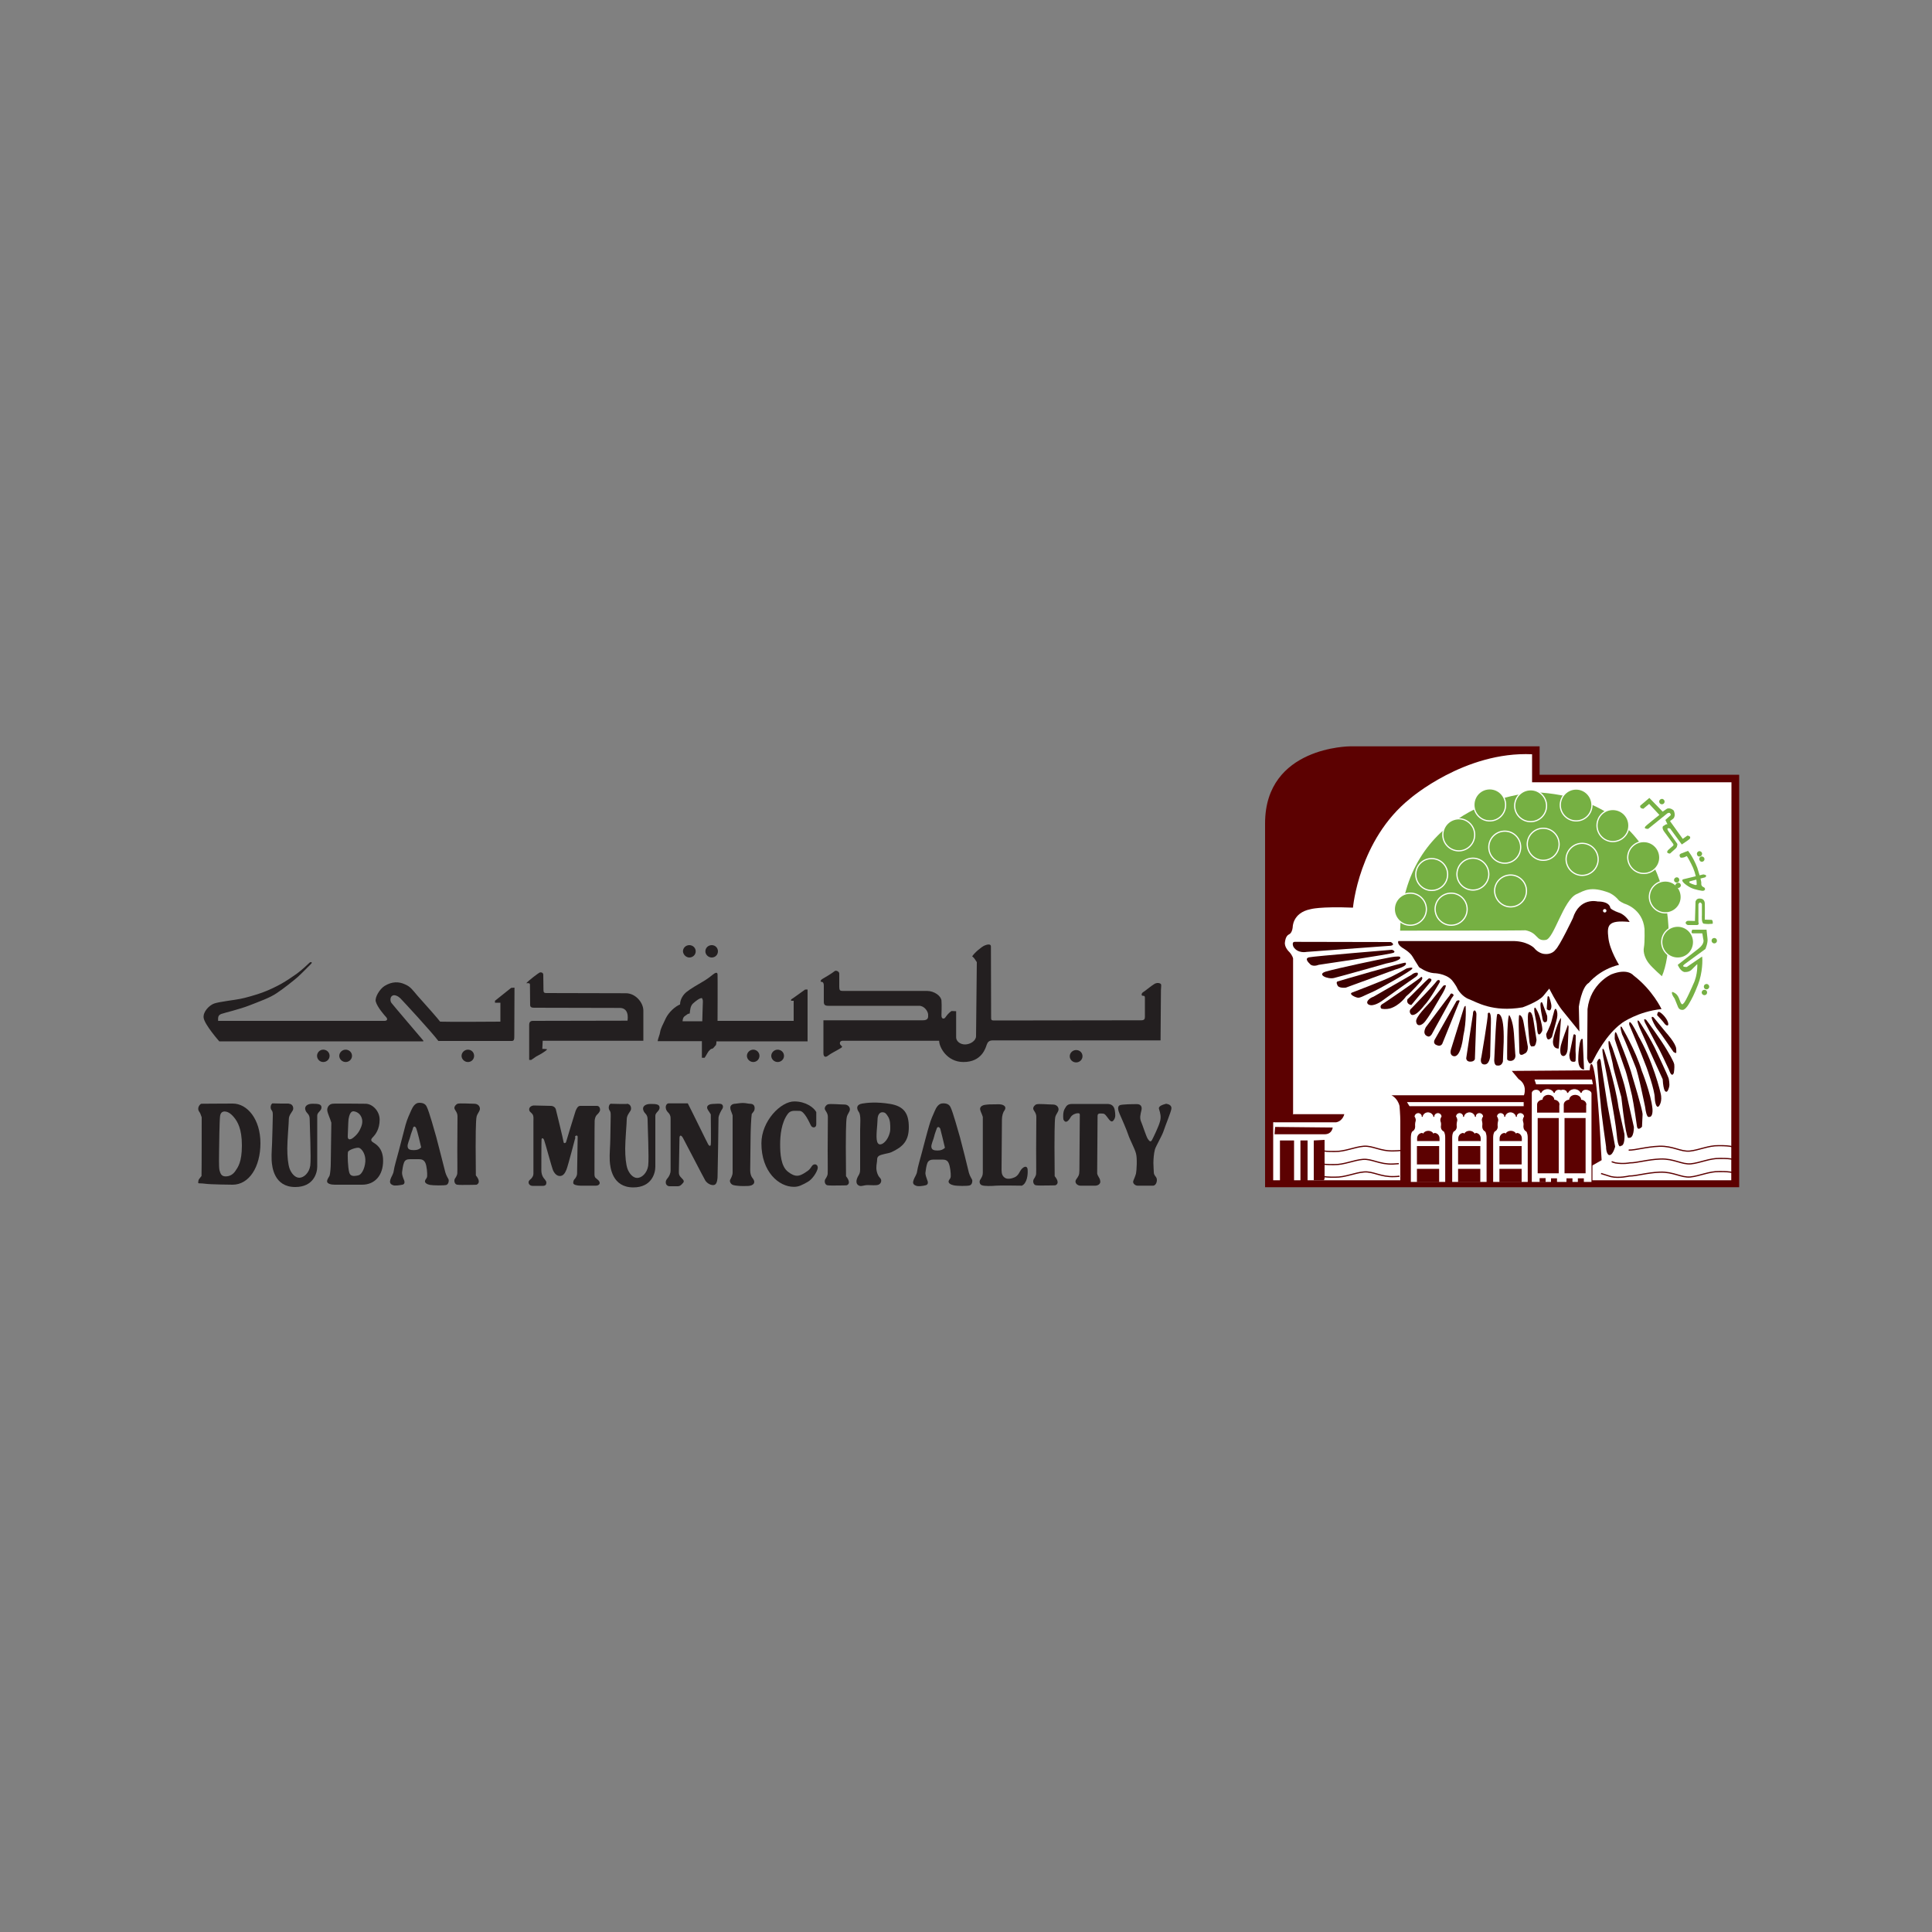 <?xml version="1.0" encoding="utf-8"?>
<!-- Generator: Adobe Illustrator 22.0.1, SVG Export Plug-In . SVG Version: 6.00 Build 0)  -->
<svg version="1.1" id="Layer_1" xmlns="http://www.w3.org/2000/svg" xmlns:xlink="http://www.w3.org/1999/xlink" x="0px" y="0px"
	 viewBox="0 0 1000 1000" style="enable-background:new 0 0 1000 1000;" xml:space="preserve">
<rect x="0" y="0" width="1000" height="1000" fill="#808080" stroke="none"/>
<style type="text/css">
	.st0{fill:#231F20;}
	.st1{fill:#FFFFFF;}
	.st2{fill:#5C0101;}
	.st3{fill:#76B043;}
	.st4{fill:none;stroke:#FFFFFF;stroke-width:0.624;}
	.st5{fill:#3D0000;}
	.st6{fill:none;stroke:#5C0101;stroke-width:0.502;}
	.st7{fill:none;stroke:#5C0101;stroke-width:0.624;}
</style>
<path class="st0" d="M600.9,512.5c0,1.7-0.2,26-0.2,26s-84.7,0-86.8,0c-2,0-2.7,0.9-3.2,2.3c-0.5,1.4-2.4,8.9-12,8.9
	c-8.6,0-12.6-7.7-12.6-11c-2.6,0-48.2,0-50,0c-1.5,0-1.8,1.6-0.8,2.4c1,0.8,0.6,1-1,1.9c-1.6,1-4.2,2.2-5.7,3.4
	c-1.4,1.1-2.4,0.6-2.4-1.3v-17c2.1,0,49.5,0,51.4,0c2.8,0,2.9-1.3,2.8-3c-0.1-1.8-2.1-4.5-4.6-4.5c-2.4,0-45.3,0-47,0
	c-1.8,0-2.4-0.5-2.4-2.1c0-1.6,0-7.4,0-8.5c0-1.1-0.4-1.8-1.2-1.8c-0.8,0-0.4-1,0.3-1.4c0.8-0.4,5.7-3.4,6.3-4
	c0.9-0.9,2.6,0.1,2.6,1.1c0,1,0,6,0,6.9c0,1.7,0.4,2.1,1.6,2.1h43.8c3.8,0,7.3,2.6,7.5,5c0.2,2.5,0,6.6,0,7.7c0,2.1,1.5,1.9,2.1,0.9
	c0.6-0.9,1.8-2.4,3.1-3.2c1.2,0,1.6,0.1,2.4,0.1v13.6c0,1.7,1.8,3.6,4.6,3.6c2.7,0,5.7-1.9,5.7-4.3c0-2.4,0.4-36.4,0.4-38.3
	c-1.1-1.7-1.3-2.1-2.4-3c1.2-1.9,4.8-4.9,6.4-5.6c1.4-0.6,3.3-1,3.3,0.5c0,1.5,0.1,35.1,0.1,36.9c0,0.9,0.1,1.4,1.3,1.4
	c1.2,0,73.8-0.1,76.4-0.1c1.6,0,1.9-0.7,1.9-1.8v-9.7c0-0.9-0.1-1.2-1.1-1.2c-0.9,0-0.7-1.3,0.1-1.8c0.9-0.5,4.5-3.5,5.6-4.1
	c1.4-1.1,3.5-0.8,3.8,0.1C601.1,510.7,600.9,511.5,600.9,512.5"/>
<path class="st0" d="M418,513.6v25.4c-1.4,0-46.1,0-47.2,0c0.1,1-0.2,1.4-0.2,1.9c-0.7,0.6-1.3,1.8-2,1.9c-0.8,0.1-1.1,0.6-1.8,1.3
	c-0.6,0.8-1.5,2.6-2.1,3.4h-1.4v-8.6h-22.9c0.2-1.5,1.1-3.3,1.3-4.8c0.2-1.5,1.3-3.7,2.9-7c1.6-3.3,4.9-6.2,7.4-7.2
	c0-2.6,1.6-5.1,3.4-6.5c1.7-1.4,5.9-3.9,8.2-5.2c2.3-1.3,4.6-3.1,5.3-3.7c1.1-0.9,2.4-1.6,2.5-0.2c0.1,0.9,0,24.1,0,24.1h39.4V518
	h-1.3c0,0-0.3-0.6,0.3-0.9c0.6-0.3,6-4.3,6.9-4.9c0.9-0.1,1.3,0,1.3,0S418,512.2,418,513.6 M363.8,518.6c0-0.7,0-1.3-0.5-2
	c-1.1-0.1-3.2,1.5-4.6,2.8c-1.4,1.3-1.5,3.4-1.7,5.2c-0.9,0-1.4,0.5-2.5,1.3c-1.2,0.7-1.2,2.7-1.2,2.7h10.2
	C363.5,526.8,363.8,519.3,363.8,518.6"/>
<path class="st0" d="M275,548.6h-1.1c0,0,0-17.3,0-18.3c0-1,0.5-1.9,1.8-1.9c1.3,0,47.7-0.1,49.1-0.1c0.1-0.8,0.3-2.5-0.2-4
	c-0.5-1.5-1.7-2.6-3.8-2.6c-1.8,0-43.2-0.1-44.4-0.1c-1.2,0-2-0.3-2-1.4c0-1.1-0.1-9.5-0.1-10.5c0-1-0.8-0.8-1.9-0.8
	c1.1-1.3,6-5.1,7.1-5.6c1.1-0.1,1.7,0.4,1.7,1.3c0,1,0.1,6.9,0.1,7.8c0,1.2,0.3,1.6,1.4,1.6c1.6,0,34.4,0.1,41.3,0.1
	c4.9,0,9,4.8,9,9v15.6c-4.4,0-52.1,0-52.1,0l-0.2,4.2c0,0,1.7,0,2.5,0.2c-0.4,0.9-4.2,3-5.6,3.7L275,548.6z"/>
<path class="st0" d="M266.3,511.2c0,1.6-0.1,23.6-0.1,25.1c0,1.6-0.1,2.5-1.3,2.5c-1.1,0-35.8,0-38,0c-3.6-4.8-18.4-20.8-19.7-22.1
	c-1-1-3.1-2.2-4.3-1.2c-0.9,0.6-1.1,2.5-0.3,3.6c0.9,1.2,16.5,19.5,16.5,19.5v0.4l-105.6,0c0,0-7.6-8.6-8.1-12.2
	c-0.4-3.1,2.9-6.5,5.5-7.4c2.6-0.9,10.6-1.8,13.5-2.4c2.3-0.4,8.6-2.2,11.5-3.3c3.5-1.3,7-3,9.7-4.5c2.6-1.5,5.5-3.4,8-5.2
	c2.5-1.8,6-5.1,6.6-5.7c0.7-0.6,1.7-0.3,0.8,0.6c-0.9,0.9-4.7,4.8-6.9,6.8c-2.3,2-7.2,5.9-10.8,8.3c-3.6,2.5-9.2,4.4-14.2,6.4
	c-5.1,2-12.5,3.7-14.5,4.4c-2,0.7-1.7,2.2-1.7,3.6c3.7,0,80.7,0,86.1,0c1.2,0,1.9-0.7,0.9-1.9c-1.1-1.2-4.6-5.2-5.4-8.1
	c-0.6-2.1,2-6.5,4.6-8.1c3.9-2.4,7.4-2.2,10.3-0.9c3.2,1.3,4.1,3,6.8,6.1c4.6,5.1,10.6,11.9,11.6,13.3c3.7,0.2,31.2,0,31.2,0v-9.8
	h-2.8V518l8.4-6.7C264.6,511.4,265.4,511.2,266.3,511.2"/>
<path class="st0" d="M356.8,495.6c1.8,0,3.3-1.4,3.3-3.2c0-1.8-1.5-3.2-3.3-3.2c-1.8,0-3.3,1.4-3.3,3.2
	C353.6,494.1,355.1,495.6,356.8,495.6"/>
<path class="st0" d="M368.4,495.6c1.8,0,3.2-1.4,3.2-3.2c0-1.8-1.4-3.2-3.2-3.2c-1.8,0-3.3,1.4-3.3,3.2
	C365.1,494.1,366.6,495.6,368.4,495.6"/>
<path class="st0" d="M557,549.9c1.8,0,3.3-1.4,3.3-3.2c0-1.8-1.4-3.2-3.3-3.2c-1.8,0-3.3,1.5-3.3,3.2
	C553.7,548.5,555.2,549.9,557,549.9"/>
<path class="st0" d="M167.3,549.7c1.8,0,3.3-1.4,3.3-3.2c0-1.8-1.5-3.2-3.3-3.2c-1.8,0-3.2,1.5-3.2,3.2
	C164.1,548.2,165.5,549.7,167.3,549.7"/>
<path class="st0" d="M178.9,549.7c1.8,0,3.3-1.4,3.3-3.2c0-1.8-1.5-3.2-3.3-3.2c-1.8,0-3.3,1.5-3.3,3.2
	C175.6,548.2,177.1,549.7,178.9,549.7"/>
<path class="st0" d="M242.2,549.7c1.8,0,3.2-1.4,3.2-3.2c0-1.8-1.4-3.2-3.2-3.2c-1.8,0-3.3,1.5-3.3,3.2
	C238.9,548.2,240.4,549.7,242.2,549.7"/>
<path class="st0" d="M389.9,549.7c1.7,0,3.2-1.4,3.2-3.2c0-1.8-1.5-3.2-3.2-3.2c-1.8,0-3.3,1.5-3.3,3.2
	C386.6,548.2,388.1,549.7,389.9,549.7"/>
<path class="st0" d="M402.5,549.7c1.8,0,3.3-1.4,3.3-3.2c0-1.8-1.5-3.2-3.3-3.2c-1.8,0-3.3,1.5-3.3,3.2
	C399.2,548.2,400.7,549.7,402.5,549.7"/>
<path class="st0" d="M120.5,571.2c7.5,0,14.3,8.1,14.3,20.5c0,12.4-5.9,21.5-14.4,21.5c0,0-11.7-0.1-14.2-0.5
	c-2.4-0.3-2.9-0.1-3.6-0.3c0-1,0.1-1.8,0.6-2.3c0.4-0.6,0.9-1.1,1.1-1.4c0.1-2.2,0.1-28.7,0.1-30.4c-0.7-1.9-0.7-2.1-1.3-2.9
	c-1.1-1.5-0.2-3.4,1-4.1C104,571.3,115.4,571.2,120.5,571.2 M113.9,577.8c-0.3,2-0.5,15.6-0.5,17.8c0,2.2-0.2,8.3,0.2,10.1
	c0.5,1.8,1,3.2,3.2,3.2c2.2,0,3.9-1.1,5.1-2.9c1.2-1.8,3.3-4.4,3.3-13.1c0-8.6-2.2-12.3-4.1-14.6c-1.9-2.3-3.5-3-5-3
	C114.8,575.4,114.1,576.2,113.9,577.8"/>
<path class="st0" d="M149.5,571.3c2.1,0,2.7,2.3,2,3.5c-0.7,1.2-2,2.6-2,4.5c0,2-0.8,10.8-0.8,15.1c0,4.3,0.4,8.3,1.2,10.5
	c0.8,2.2,2.7,4.7,5,4.7c2.3,0,5.1-2.4,5.7-6.3c0.5-3.8-0.3-20.9-0.3-23.9c0-3-1.6-2.9-2.2-4.8c-0.7-1.9,0.9-3.3,3.6-3.3
	c2.8,0,4.7,0.1,4.7,1.9c0,1.8-2.2,2.5-2.2,4.2v26.4c0,3.5-2,10.6-11.4,10.6c-10.9,0-12-10.3-12.2-13.8c-0.2-3.4,0.3-8.2,0.3-11.5
	c0,0,0.3-9.6,0.3-11.5c0-1.7,0-2.2-0.7-3.1c-0.7-0.9-0.5-2.8,0.5-3.4c1.6,0,3.2,0.1,4.4,0.1H149.5z"/>
<path class="st0" d="M324.4,571.3c2.1,0,2.6,2.3,2,3.5c-0.7,1.2-2,2.6-2,4.6c0,2-0.8,10.8-0.8,15.1c0,4.3,0.4,8.3,1.2,10.5
	c0.8,2.2,2.7,4.7,5,4.7c2.3,0,5.1-2.4,5.7-6.3c0.5-3.8-0.3-20.9-0.3-23.9c0-3-1.6-2.9-2.2-4.8c-0.7-1.9,0.9-3.3,3.7-3.3
	c2.8,0,4.7,0.1,4.7,1.9c0,1.8-2.2,2.5-2.2,4.2v26.4c0,3.5-2,10.7-11.4,10.7c-10.9,0-12-10.3-12.2-13.8c-0.2-3.4,0.3-8.2,0.3-11.5
	c0,0,0.2-9.6,0.2-11.5c0-1.8,0-2.2-0.6-3.1c-0.7-0.9-0.5-2.8,0.5-3.4c1.6,0,3.2,0.1,4.4,0.1H324.4z"/>
<path class="st0" d="M172.1,571.3c1.2-0.2,15.1,0,17.1,0c3.6,0,7.3,3.8,7.3,8.2c0,5-2.2,7.8-3.6,9.2c-0.8,0.8-1.2,1.7,0.1,2.5
	c1.3,0.9,5.3,2.8,5.3,9.6c0,7.6-4.3,12.4-10.9,12.4c-2.8,0-12.4,0-14.2,0c-1.8,0-3.9-0.5-3.9-1.7c0-1.1,0.7-1.8,1.2-2.8
	c0.5-1.1,0.7-5.1,0.7-6.4c0-1.8,0.3-19.1,0.3-21.2c-0.7-2.4-1.9-4.7-2.1-6.3C169.2,573.2,170.3,571.5,172.1,571.3 M180,588
	c-0.1,1.9,0.9,1.9,1.9,1.5c1-0.5,3.1-2.3,4.2-4.4c1.1-2.1,1.9-4.3,1.1-6.5c-0.8-2.2-2.5-3.2-4.2-3.4c-1.7-0.1-2.3,2.4-2.6,4.1
	C180.2,581.1,180.1,586.4,180,588 M180.7,606.6c0.5,2.3,2.2,2.3,4.6,1.8c2.4-0.4,4-5.2,3.8-8.4c-0.2-3.2-2-5.5-3.3-5.9
	c-1.3-0.3-5.5,1.1-5.7,2.2C179.8,598,180.1,604.3,180.7,606.6"/>
<path class="st0" d="M220.9,572.9c1.2,2.3,4.1,12.8,4.9,15.6c0.8,2.8,4.2,16.5,4.7,18.3c0.5,1.8,1.4,3,1.7,3.7
	c0.2,0.7,0,2.3-1.1,2.8c-1.1,0.4-7,0.3-8.6,0c-1.5-0.3-2.8-1.1-2.5-2.1c0.2-1,1-1.1,1.1-2.5c0.1-1.5-0.2-5.1-0.9-6.7
	c-0.7-1.6-1.9-2-3.3-2c-1.5,0-3.2,0-4.7,0c-1.5,0-2.6,0.4-3.1,1.8c-0.5,1.2-0.9,3.9-1,5c-0.1,1.1,0.5,2.8,0.9,3.7
	c0.4,0.8,0.8,2.4-0.7,2.7c-1.6,0.3-4,0.7-5,0.2c-1.6-0.6-1.6-1.7-1.2-3c0.4-1.3,1.5-2.7,1.7-4.4c0.2-1.8,1.7-6.9,2.5-9.9
	c0.8-3,2.7-10.4,3.6-13.8c0.9-3.3,2.1-5.6,2.9-7.5c0.8-1.8,2-4,4.2-4C219.1,570.8,220.3,571.5,220.9,572.9 M213.7,584.1
	c-0.1,0.7-1,2.6-1.3,4c-0.3,1.5-1.7,4.2-1.4,5.5c0.2,1.4,1.4,1.7,3.2,1.7c1.8,0,2.8-0.4,3.8-1.4c-0.3-1.5-2-8.5-2.5-9.7
	C215,582.8,214,582.7,213.7,584.1"/>
<path class="st0" d="M492,573.1c1.2,2.3,4.1,12.9,4.9,15.6c0.8,2.8,4.2,16.5,4.6,18.3c0.5,1.8,1.4,3,1.7,3.7c0.2,0.7,0,2.3-1.1,2.8
	c-1.1,0.5-7,0.4-8.5,0c-1.5-0.3-2.8-1.1-2.6-2.1c0.2-1,1-1.1,1.1-2.5c0.1-1.5-0.3-5.1-1-6.7c-0.6-1.6-1.8-2-3.3-2h-4.7
	c-1.4,0-2.6,0.5-3.1,1.8c-0.5,1.2-0.9,3.9-1,5c-0.1,1.1,0.6,2.8,0.9,3.7c0.4,0.9,0.8,2.4-0.8,2.8c-1.6,0.4-4,0.7-5,0.2
	c-1.7-0.6-1.7-1.7-1.2-3c0.4-1.3,1.6-2.7,1.8-4.4c0.2-1.8,1.7-6.9,2.5-9.9c0.8-3,2.7-10.4,3.7-13.7c0.9-3.3,2.1-5.7,2.9-7.6
	c0.8-1.9,2-4,4.2-4C490.2,571,491.4,571.8,492,573.1 M484.8,584.3c-0.2,0.7-1,2.5-1.3,4c-0.3,1.5-1.7,4.2-1.4,5.5
	c0.2,1.4,1.4,1.7,3.2,1.7c1.8,0,2.8-0.5,3.8-1.4c-0.4-1.6-2-8.5-2.4-9.8C486.2,583.1,485.1,583,484.8,584.3"/>
<path class="st0" d="M245.5,571.3c1.8,0,2.9,1.2,2.9,2.6c0,1.3-1.2,2.2-1.7,4c-0.5,1.8-0.5,12.5-0.5,15.6c0,3.1,0.1,13.4,0.1,14.9
	c1.8,2.1,2.1,4,0.4,4.8c0,0-1,0.1-3.8,0.1c-2.8,0-5,0.1-6.3-0.1c-1.3-0.2-1.8-2.1-1.1-3.2c0,0,1.1-1.4,1.2-2.7c0.1-1.2,0-9.2,0-12.1
	c0-2.9,0.1-16,0.1-17.4c0-2.2-1.5-3.2-1.6-4.2c-0.1-1,0.9-2,1.6-2.3C238.2,570.9,243.1,571.3,245.5,571.3"/>
<path class="st0" d="M437.1,571.7c1.7,0,2.8,1.2,2.8,2.5c0,1.3-1.2,2.2-1.6,4c-0.5,1.8-0.5,12.5-0.5,15.6c0,3.1,0.1,13.4,0.1,15
	c1.7,2.1,2.1,4,0.4,4.7c0,0-1,0.1-3.7,0.1c-2.8,0-5,0.1-6.3-0.1c-1.3-0.2-1.8-2.1-1.1-3.2c0,0,1.1-1.5,1.2-2.7c0.1-1.2,0-9.2,0-12.1
	c0-2.9,0.1-16,0.1-17.4c0-2.2-1.5-3.2-1.6-4.2c-0.1-1,0.9-2.1,1.6-2.3C429.8,571.2,434.7,571.7,437.1,571.7"/>
<path class="st0" d="M545,571.7c1.8,0,2.9,1.2,2.9,2.5c0,1.3-1.2,2.2-1.7,4c-0.4,1.8-0.4,12.5-0.4,15.6c0,3.1,0.1,13.4,0.1,15
	c1.8,2.1,2.1,4,0.4,4.7c0,0-1,0.1-3.8,0.1c-2.8,0-5,0.1-6.3-0.1c-1.3-0.2-1.8-2.1-1.1-3.2c0,0,1.1-1.5,1.2-2.7c0.1-1.2,0-9.2,0-12.1
	c0-2.9,0.1-16,0.1-17.4c0-2.2-1.5-3.2-1.6-4.2c-0.1-1,0.9-2.1,1.7-2.3C537.7,571.2,542.6,571.7,545,571.7"/>
<path class="st0" d="M297.8,588.8c0,0-3.8,14.6-4.6,16.6c-0.8,2-1.8,3.3-3.4,3.3c-1.6,0-2.7-1.3-3.4-2.6c-0.7-1.3-4.3-15-4.8-16.1
	c-0.5-1.1-1.2-1.1-1.3-0.2c-0.1,1-0.1,14.8-0.1,16c0,1.2,0.3,2.4,0.8,3.3c0.4,0.9,1.8,1.9,1.8,3c0,1.1-0.5,1.7-1.9,1.7h-5.2
	c-1.1,0-2.1-0.7-2.1-1.8c0-1.1,0.9-1.4,1.5-2.1c0.6-0.8,1-1.4,1-2.5c0-1.1,0-24.4,0-27c0-1.6,0.2-2.7-0.5-3.7
	c-0.7-1-1.7-1.2-1.7-2.5c0-1.3,1.4-2,2.5-2c1.1,0,7.4,0.2,8.7,0.2c1.2,0,2.3,0.7,2.6,1.8c0.3,1.1,3.9,15.9,4,16.9
	c0.1,0.9,1.1,0.6,1.3,0c0.2-0.7,4.4-14.6,4.9-16c0.5-1.3,1.2-2.7,2.4-2.7h8.7c1,0,1.6,0.9,1.6,2c0,1.1-1.1,2.1-1.8,2.8
	c-0.6,0.7-0.9,1.7-1,2.8c-0.1,0.9-0.1,25.7-0.1,26.8c0,1.1-0.1,2.1,0.5,2.8c0.7,0.7,2.2,1.5,2.2,2.7c0,0.7-0.7,1.4-2,1.4h-7.9
	c-1.6,0-3.8-0.4-3.8-1.4c0-1.1,0.4-1.8,0.9-2.2c0.4-0.5,1.1-1.6,1.1-2.6c0-1,0.3-18.2,0.3-19.1c0-0.9-1.1-0.8-1.4,0"/>
<path class="st0" d="M346,571.1h10c1.5,2.8,10.1,20.5,10.6,21.3c0.5,0.8,1.2,1,1.3,0c0.2-1,0-14,0-15.6c-1-1.8-1.9-2.5-1.9-3.6
	c0-1.2,1.6-1.8,2.9-1.8c1.3,0,3.3-0.3,4.3,0c1,0.3,1.3,1.5,0.7,2.5c-0.7,1-2,3.5-2,4.7c0,1.2-0.4,28.9-0.5,30.8
	c-0.2,2.7-0.8,4-2.3,4c-1.5,0-3.1-1-4-2.3c-0.8-1.3-10.9-20.9-11.6-22.1c-1-1.8-1.8-1.4-1.8,0c0,1.3-0.3,15.1-0.3,16.5
	s-0.2,2.3,0.7,3.5c0.9,1.2,2.5,2,1.5,3.2c-1,1.2-1.7,1.8-2.7,1.8h-4.3c-1,0-2-0.7-2-2c0-1.3,0.7-1.8,1.2-2.5c0.5-0.7,1.3-2,1.3-3.7
	v-26.6c0-1,0-2-1.1-3.2C343.5,573.6,344.8,571.1,346,571.1"/>
<path class="st0" d="M384.5,570.9c1.6,0,2.8,0.4,3.6,0.4c1.7,0,2.5,0.8,2.5,2.3c0,1.5-0.8,2-1.5,3c-0.3,1.7-0.6,9.1-0.6,11.8
	c0,2.7-0.2,15.6-0.2,17.3c0,1.6,0.4,3,1,3.8c1.7,2,1.3,3.3-0.3,4c-1,0.4-2.3,0.4-4.3,0.4c-2,0-4-0.2-5.1-0.5
	c-1.2-0.3-2.1-1.7-1.7-2.7c0.5-1,1.3-2.3,1.3-3.8v-17.1v-12.5c-0.7-2.2-1.2-2.7-1.2-4c0-1.3,1.3-2,2.5-2
	C381,571.3,382.9,570.9,384.5,570.9"/>
<path class="st0" d="M422.5,582c0,1.9-2.1,2-2.8,0.5c-0.7-1.3-3.3-7.5-5.8-7.5c-2.5,0-4.6-0.5-6.1,1.5c-3.4,4.5-4,11.3-4,15.8
	c0,4.5,0.3,11.5,4.2,14.3c3.8,2.9,5.7,2.2,8.5,0.5c2.8-1.7,2.9-2.4,3.7-3.5c1.1-1.7,3.5-1,3,1.3c-0.3,1.5-2.5,5.5-5.4,7
	c-2.8,1.5-4.3,2.4-6.9,2.4c-7.8,0-16.8-7.8-16.8-22.5c0-11.6,10.1-21.8,17.1-21.7c5.8,0,10,3.1,11.3,5.5
	C422.5,578.7,422.5,579.6,422.5,582"/>
<path class="st0" d="M446.3,571.2c2.2-0.4,7.5-1,14.5,0.2c7,1.2,9.6,4.8,9.6,12c0,7.1-3,10.2-9.1,13c-1.1,0.5-2.6,0.6-5,1.3
	c-1.8,0.5-2.3,1.3-2.3,2.5c0,1.1-0.4,2.5-0.4,4.3c0,1.8,0.7,4,1.9,5.2c1.2,1.2,0.5,3-0.8,3.5c-1.3,0.5-3.5,0.2-5.6,0.2
	c-2.2,0-3.5,1-4.8,0.1c-1.3-0.8-1.3-2.6-0.2-4.6c0.7-1.2,1.1-1.8,1.1-3.5c0-1.6,0-18,0-20.6c0-2.7,0.5-7.5-0.6-9.1
	C443.1,573.6,443.3,571.7,446.3,571.2 M456.7,575.7c-1.5,0-2.5,1.5-2.5,4c0,2.5-1,8.7-0.2,11.2c0.8,2.5,3,1.3,4.3-0.2
	c1.4-1.5,2.5-4.3,2.5-6.3c0-2,0.1-4.7-1.3-6.7C458.7,576.5,458.2,575.7,456.7,575.7"/>
<path class="st0" d="M509.6,571.9c2-0.3,3-0.3,5.2-0.3c2.2,0,3.3-0.2,4.6,0.5c1.3,0.7,1.1,1.8,0.5,2.7c-0.7,0.8-1.3,2.7-1.3,4.7
	c0,2-0.2,24.1-0.2,26.1c0,2,0.5,3.2,1.7,4c1.2,0.9,3.5,0.5,5-0.2c1.5-0.7,2.1-1.7,2.8-3c1.3-2.5,3.8-3.6,4-1c0.2,2.6-0.3,7.1-3,8.3
	c-2.2,0-11-0.2-13.3,0c-2.3,0.2-6,0.3-7.3-0.2c-1.2-0.3-1.7-2-0.8-3.1c0.7-1.2,1.2-1.9,1.2-3.4v-17v-11.9c-0.7-2.2-1-2.3-1.3-3.5
	C507,573.4,507.7,572.3,509.6,571.9"/>
<path class="st0" d="M569.5,611.4c0.2,1.3-1.1,2.3-2.6,2.3h-7.7c-1.5,0-3.3-1.5-2.2-3.2c1.2-1.7,1.7-2.2,1.7-4.8
	c0-2.7,0.2-26.6,0.2-27.8c0-1.2,0.2-1.7-1-1.7c-1.1,0-2.9,0.7-3.7,2c-1.5,2.7-2.9,3.2-3.8,1.2c-0.2-1.5-0.2-4,0.7-5.5
	c0.9-1.5,1.3-2.5,4-2.5h8.7h9.3c2.3,0,3.5,1.1,3.9,3.2c0.3,2,0.5,3.5-0.3,4.8c-0.8,1.3-1.5,1.5-2.7,0c-1.2-1.5-2-3-3.1-3
	c-1.2,0-2.8-0.5-2.8,1.2c0,1.6-0.2,26.3-0.2,29.1C567.7,608.6,569.3,609.3,569.5,611.4"/>
<path class="st0" d="M588.5,571.5c1.8,0,2.8,1.1,2.3,3.2c-0.5,2-1,4-0.2,5.8c0.8,1.8,2.6,7.6,3.5,9c0.9,1.3,1.5,1.8,2.2,0.5
	c0.7-1.3,3.5-7.1,4.1-9.5c0.7-2.3,0.2-4.3-0.5-6.5c-0.5-1.6,2.3-2.3,3.7-2.7c1.3,0.2,3,0.8,2.7,2.7c-0.3,1.8-3.2,8.8-4.1,11.6
	c-1,2.8-3.7,7.2-4.4,9.3c-0.6,2.2-0.8,5.2-0.8,7.1c0,1.8,0.2,3.7,0.2,4.7s0.4,1.6,1.1,2.5c1.1,1.3,0.3,4.5-1.5,4.5c-1.7,0-6.8,0-8,0
	c-1.2,0-2.7-1.2-2.2-2.5c0.5-1.3,1-2.3,1.4-3.8c0.3-1.5,0.7-7.8,0-10.3c-0.6-2.5-3.2-7.2-4-9.7c-0.8-2.5-3.7-9.1-4.5-10.9
	c-0.8-1.8-1.2-3.7,0-4.4C580.6,571.5,586.8,571.5,588.5,571.5"/>
<polygon class="st1" points="898.6,613.4 898.6,403 795,403 795,387.7 681.5,395.3 660.6,467.7 658.9,568.1 656.1,568.1 656.1,613 
	731.8,613 "/>
<path class="st2" d="M900.2,401l-103.3,0v-14.7l-98,0c0,0-44.1,0-44.1,39.9l0,188.3l245.4,0L900.2,401z M896.1,610.9l-237.1,0v-30
	c0,0,9.5-0.3,10.3-4.3v-80.5c0,0-0.2-1.4-1.9-3.3c0,0-2.8-2.5-2.3-5.2c0,0,0.2-3.1,2.1-4c0,0,1.5-0.4,1.9-3.6c0,0-0.2-7.5,9.2-9.4
	c0,0,4.8-1.5,22-0.8c0,0,3-35.1,29.5-56.4c0,0,28.3-24.6,63.2-23v14.5l103.2,0L896.1,610.9z"/>
<polyline class="st2" points="685.6,609.9 685.6,590 680,590.3 680,610.9 685.3,610.9 "/>
<polygon class="st2" points="673.1,612.5 673.1,590.3 676.8,590.3 676.8,612.2 "/>
<rect x="662.5" y="590.3" class="st2" width="7.3" height="22.2"/>
<path class="st2" d="M660,583.3l29.8,0.3c0,0-0.3,3.5-4.2,3.5c-3.9,0-25.9,0-25.9,0"/>
<path class="st2" d="M669.5,576.7h26.3c0,0-0.7,3.5-4.2,4.2l-31.9,0"/>
<path class="st2" d="M724.8,612v-31.8c0-2.8-0.4-7.7-0.4-7.7c-1-4.2-4.2-5.6-4.2-5.6l68.6,0c0,0,2.1-5.3-2.8-8.4l-3.5-4.2l40.3-0.3
	l0.3-2.5c0,0,2.8-10.5,5.6,44.1l0.3,4.9l-5.6,3.2v8.3L724.8,612z"/>
<path class="st3" d="M860.2,505.3c8.8-20.1,5.3-89.4-61.9-95c-12.6-1.1-72,8.8-73.6,71.4c0,0,66.1,0,64.8-0.2
	c6.8,1.3,5.4,5.8,10.6,5c4.2-0.6,9.1-20.6,15.9-23.7c4.2-1.9,7.4-4.3,16.9-0.7c0,0,2.7,1.1,4.9,3.8c0,0,0.5,0.7,2.9,1.8
	c0,0,9.5,2.5,10.5,13.1c0,0,0.2,6.8-0.3,9.5c-0.6,2.8,0.8,6.2,2.6,8.4C855.2,500.9,860.2,505.3,860.2,505.3"/>
<path class="st3" d="M755.1,440.4c4.5,0,8.2-3.7,8.2-8.3c0-4.6-3.7-8.3-8.2-8.3c-4.6,0-8.3,3.7-8.3,8.3
	C746.8,436.7,750.5,440.4,755.1,440.4"/>
<path class="st4" d="M755.1,440.4c4.5,0,8.2-3.7,8.2-8.3c0-4.6-3.7-8.3-8.2-8.3c-4.6,0-8.3,3.7-8.3,8.3
	C746.8,436.7,750.5,440.4,755.1,440.4z"/>
<path class="st3" d="M762.4,460.7c4.5,0,8.2-3.7,8.2-8.2c0-4.6-3.7-8.3-8.2-8.3c-4.6,0-8.3,3.7-8.3,8.3
	C754.1,457,757.8,460.7,762.4,460.7"/>
<path class="st4" d="M762.4,460.7c4.5,0,8.2-3.7,8.2-8.2c0-4.6-3.7-8.3-8.2-8.3c-4.6,0-8.3,3.7-8.3,8.3
	C754.1,457,757.8,460.7,762.4,460.7z"/>
<path class="st3" d="M751.1,478.9c4.6,0,8.3-3.7,8.3-8.3c0-4.5-3.7-8.3-8.3-8.3c-4.6,0-8.3,3.7-8.3,8.3
	C742.9,475.2,746.6,478.9,751.1,478.9"/>
<path class="st4" d="M751.1,478.9c4.6,0,8.3-3.7,8.3-8.3c0-4.5-3.7-8.3-8.3-8.3c-4.6,0-8.3,3.7-8.3,8.3
	C742.9,475.2,746.6,478.9,751.1,478.9z"/>
<path class="st3" d="M741,460.9c4.6,0,8.3-3.7,8.3-8.3c0-4.6-3.7-8.2-8.3-8.2c-4.6,0-8.2,3.7-8.2,8.2
	C732.8,457.2,736.5,460.9,741,460.9"/>
<path class="st4" d="M741,460.9c4.6,0,8.3-3.7,8.3-8.3c0-4.6-3.7-8.2-8.3-8.2c-4.6,0-8.2,3.7-8.2,8.2
	C732.8,457.2,736.5,460.9,741,460.9z"/>
<path class="st3" d="M730,478.9c4.5,0,8.3-3.7,8.3-8.3c0-4.5-3.7-8.3-8.3-8.3c-4.6,0-8.3,3.7-8.3,8.3
	C721.7,475.2,725.4,478.9,730,478.9"/>
<path class="st4" d="M730,478.9c4.5,0,8.3-3.7,8.3-8.3c0-4.5-3.7-8.3-8.3-8.3c-4.6,0-8.3,3.7-8.3,8.3
	C721.7,475.2,725.4,478.9,730,478.9z"/>
<path class="st3" d="M792.3,425.3c4.5,0,8.2-3.7,8.2-8.2s-3.7-8.3-8.2-8.3c-4.6,0-8.3,3.7-8.3,8.3S787.8,425.3,792.3,425.3"/>
<path class="st4" d="M792.3,425.3c4.5,0,8.2-3.7,8.2-8.2s-3.7-8.3-8.2-8.3c-4.6,0-8.3,3.7-8.3,8.3S787.8,425.3,792.3,425.3z"/>
<path class="st3" d="M771.1,424.9c4.6,0,8.2-3.7,8.2-8.3c0-4.6-3.7-8.3-8.2-8.3c-4.6,0-8.2,3.7-8.2,8.3
	C762.9,421.2,766.5,424.9,771.1,424.9"/>
<path class="st4" d="M771.1,424.9c4.6,0,8.2-3.7,8.2-8.3c0-4.6-3.7-8.3-8.2-8.3c-4.6,0-8.2,3.7-8.2,8.3
	C762.9,421.2,766.5,424.9,771.1,424.9z"/>
<path class="st3" d="M815.8,424.9c4.6,0,8.2-3.7,8.2-8.2c0-4.6-3.7-8.3-8.2-8.3c-4.5,0-8.2,3.7-8.2,8.3
	C807.6,421.2,811.3,424.9,815.8,424.9"/>
<path class="st4" d="M815.8,424.9c4.6,0,8.2-3.7,8.2-8.2c0-4.6-3.7-8.3-8.2-8.3c-4.5,0-8.2,3.7-8.2,8.3
	C807.6,421.2,811.3,424.9,815.8,424.9z"/>
<path class="st3" d="M834.8,435.6c4.6,0,8.3-3.7,8.3-8.3c0-4.6-3.7-8.3-8.3-8.3c-4.6,0-8.2,3.7-8.2,8.3
	C826.6,431.9,830.3,435.6,834.8,435.6"/>
<path class="st4" d="M834.8,435.6c4.6,0,8.3-3.7,8.3-8.3c0-4.6-3.7-8.3-8.3-8.3c-4.6,0-8.2,3.7-8.2,8.3
	C826.6,431.9,830.3,435.6,834.8,435.6z"/>
<path class="st3" d="M818.9,453.1c4.6,0,8.3-3.7,8.3-8.3c0-4.6-3.7-8.3-8.3-8.3c-4.5,0-8.3,3.7-8.3,8.3
	C810.7,449.4,814.4,453.1,818.9,453.1"/>
<path class="st4" d="M818.9,453.1c4.6,0,8.3-3.7,8.3-8.3c0-4.6-3.7-8.3-8.3-8.3c-4.5,0-8.3,3.7-8.3,8.3
	C810.7,449.4,814.4,453.1,818.9,453.1z"/>
<path class="st3" d="M778.9,446.8c4.5,0,8.2-3.7,8.2-8.3c0-4.6-3.7-8.3-8.2-8.3c-4.6,0-8.3,3.7-8.3,8.3
	C770.6,443.1,774.3,446.8,778.9,446.8"/>
<path class="st4" d="M778.9,446.8c4.5,0,8.2-3.7,8.2-8.3c0-4.6-3.7-8.3-8.2-8.3c-4.6,0-8.3,3.7-8.3,8.3
	C770.6,443.1,774.3,446.8,778.9,446.8z"/>
<path class="st3" d="M781.9,469.4c4.6,0,8.2-3.7,8.2-8.3c0-4.5-3.7-8.2-8.2-8.2c-4.6,0-8.3,3.7-8.3,8.2
	C773.7,465.7,777.4,469.4,781.9,469.4"/>
<path class="st4" d="M781.9,469.4c4.6,0,8.2-3.7,8.2-8.3c0-4.5-3.7-8.2-8.2-8.2c-4.6,0-8.3,3.7-8.3,8.2
	C773.7,465.7,777.4,469.4,781.9,469.4z"/>
<path class="st3" d="M798.8,445.3c4.5,0,8.2-3.7,8.2-8.3c0-4.6-3.7-8.3-8.2-8.3c-4.6,0-8.3,3.7-8.3,8.3
	C790.6,441.6,794.3,445.3,798.8,445.3"/>
<path class="st4" d="M798.8,445.3c4.5,0,8.2-3.7,8.2-8.3c0-4.6-3.7-8.3-8.2-8.3c-4.6,0-8.3,3.7-8.3,8.3
	C790.6,441.6,794.3,445.3,798.8,445.3z"/>
<path class="st3" d="M850.8,452.1c4.6,0,8.3-3.7,8.3-8.2c0-4.6-3.7-8.3-8.3-8.3c-4.6,0-8.3,3.7-8.3,8.3
	C842.6,448.4,846.3,452.1,850.8,452.1"/>
<path class="st4" d="M850.8,452.1c4.6,0,8.3-3.7,8.3-8.2c0-4.6-3.7-8.3-8.3-8.3c-4.6,0-8.3,3.7-8.3,8.3
	C842.6,448.4,846.3,452.1,850.8,452.1z"/>
<path class="st3" d="M862,472.5c4.5,0,8.2-3.7,8.2-8.2c0-4.6-3.7-8.3-8.2-8.3c-4.6,0-8.3,3.7-8.3,8.3
	C853.8,468.8,857.5,472.5,862,472.5"/>
<path class="st4" d="M862,472.5c4.5,0,8.2-3.7,8.2-8.2c0-4.6-3.7-8.3-8.2-8.3c-4.6,0-8.3,3.7-8.3,8.3
	C853.8,468.8,857.5,472.5,862,472.5z"/>
<path class="st3" d="M868.4,495.9c4.6,0,8.2-3.7,8.2-8.3c0-4.5-3.7-8.2-8.2-8.2c-4.6,0-8.3,3.7-8.3,8.2
	C860.1,492.2,863.8,495.9,868.4,495.9"/>
<path class="st4" d="M868.4,495.9c4.6,0,8.2-3.7,8.2-8.3c0-4.5-3.7-8.2-8.2-8.2c-4.6,0-8.3,3.7-8.3,8.2
	C860.1,492.2,863.8,495.9,868.4,495.9z"/>
<path class="st3" d="M881.1,483.1c0,0,0.3,1.4,0.5,3c0,0,1,2.1-2.2,4.7l-11,8.6c0,0,1.2,3.1,3.3,3.7c0,0,2.3,0.3,3.8-1.1l3-3
	c0,0,0.4,5.4-2.1,10.5c0,0-4,9.3-5,9.8c0,0-0.9,1.8-1.9-1.4c-0.7-1.9-1.4-3.7-3.9-4.5c0,0-1,0.4,1.2,3.5l1.7,4.2
	c0,0,0.5,1.7,2.3,1.6c0,0,1.2,0.4,3.2-2.8c1.9-3.2,2.9-5.2,4.9-10.3c2.4-6.1,2.4-13.1,2.1-14.5l-7.9,5.4c0,0-3.3,0.2-1.2-1.4
	l10.8-7.9c0,0,1.4-3.1,1.1-5.4l-0.5-4.6h-7.4c0,0-0.9,1.8,0.2,1.9H881.1z"/>
<path class="st3" d="M877.3,476.7l0.3-10.1c0,0,0.5-1.7,2.2-1.5c0,0,2.5-0.2,2.6,2.5c0.1,2.7,0,8.4,0,8.4l3,0.1c0,0,1-0.3,1.1,1
	c0.1,1.3,0.1,1-1.1,1.1c-1.3,0.2-3.5-0.1-3.5-0.1s-0.8,0-1-2.1c-0.1-2.1,0-2.1,0-2.1l0.1,2.1l-0.1-2.1V468c0,0-0.9-2-1.8,0v9.4
	c0,0,0.6,1.1-0.6,1.4h-4.9c0,0-1.1-0.4-1.1-1.1c0-0.7,0.7-1.1,1.4-1.1C874.6,476.6,877.3,476.7,877.3,476.7"/>
<path class="st3" d="M882.6,454.1l-7.3,1.9c0,0-3.3,0.5,2.2,2.1l0.7-0.1c0,0,0.3-5-2.9-11c-1.6-3.1-2.2-3.9-2.2-3.9l-1.3,0.6
	c0,0-2.4,0.8-2.3-0.5c0,0-0.8-1,1.1-1.6l3.1-1.2c0,0,2.4,2.6,4.8,8.7c0,0,2.1,6.5,2.1,7.9c0,0-0.4,1.6,1.2,2.2
	c1,0.4,1.1,1.9-0.6,1.9c0,0-4-0.5-6.4-1.8c-2.4-1.3-5.3-3.6-3.5-4.2l10.3-2.5C881.6,452.6,884.2,452.8,882.6,454.1"/>
<path class="st3" d="M858.9,421.8l-5.3-5.7l-3,2.5c0,0-2.1-0.1-1.6-1.6l4.7-4l6.9,7.1l2.2-1.5c0,0,1.6-0.8,3.5,0.9
	c0,0,1.3,2.6-0.2,4.2l-1.7,1.3l6.6,9.2l2.4-1.7c0,0,2.2,0.2,1.2,1.7c-0.1,0.2-4.1,2.9-4.1,2.9l-6-8.2c0,0-2.3-1-1.1,1.1l4.8,6.8
	c0,0,0.1,1.3-0.7,2.2c-0.9,0.8-3.1,2.8-3.1,2.8s-2.5,0-1-1.8l2.4-2.1c0,0,0.8-0.4,0.1-1.3c-0.7-1-4.7-6.4-4.7-6.4s-1.6-2.4,0.2-2.9
	c0,0,1.1-1,1.7-0.6l-1.1-2.3l2.8-2.5c0,0-0.1-1.9-1.8-0.9l-9.9,8c0,0-2.8,0.2-1.3-1.4C852.1,427.2,858.9,421.8,858.9,421.8"/>
<path class="st3" d="M887.3,488.3c0.8,0,1.4-0.6,1.4-1.4c0-0.8-0.6-1.4-1.4-1.4c-0.8,0-1.4,0.6-1.4,1.4
	C885.9,487.6,886.5,488.3,887.3,488.3"/>
<path class="st3" d="M860.2,416.3c0.8,0,1.4-0.6,1.4-1.4c0-0.7-0.6-1.4-1.4-1.4c-0.7,0-1.4,0.6-1.4,1.4
	C858.8,415.7,859.4,416.3,860.2,416.3"/>
<path class="st3" d="M868,456.8c0.8-0.1,1.3-0.8,1.2-1.5c-0.1-0.8-0.7-1.3-1.5-1.2c-0.7,0.1-1.3,0.8-1.2,1.5
	C866.5,456.3,867.2,456.9,868,456.8"/>
<path class="st3" d="M868.8,459.6c0.7-0.1,1.3-0.8,1.2-1.5c-0.1-0.8-0.8-1.3-1.6-1.2c-0.7,0.1-1.3,0.8-1.2,1.5
	C867.4,459.2,868.1,459.8,868.8,459.6"/>
<path class="st3" d="M880,443.3c0.7-0.2,1.1-1,1-1.7c-0.2-0.7-1-1.2-1.7-1c-0.7,0.2-1.2,1-0.9,1.7
	C878.5,443.1,879.2,443.5,880,443.3"/>
<path class="st3" d="M881.2,446c0.8-0.2,1.2-1,1-1.7c-0.2-0.7-1-1.1-1.7-1c-0.7,0.2-1.2,1-0.9,1.7
	C879.8,445.8,880.5,446.2,881.2,446"/>
<path class="st3" d="M883.3,512.1c0.7,0,1.4-0.6,1.4-1.4c0-0.7-0.6-1.4-1.4-1.4c-0.8,0-1.4,0.6-1.4,1.4
	C881.9,511.5,882.5,512.1,883.3,512.1"/>
<path class="st3" d="M882.2,515.1c0.8,0,1.4-0.6,1.4-1.4c0-0.8-0.6-1.4-1.4-1.4c-0.7,0-1.4,0.6-1.4,1.4
	C880.8,514.5,881.5,515.1,882.2,515.1"/>
<path class="st5" d="M843.5,477.2c0,0-2.1-3.7-5.5-4.8c0,0-3.4-1.1-4.5-2.4c0,0,0-3.4-6.6-3.4c0,0-9.3-2.4-12.8,8.7
	c0,0-6.9,14.5-9,16.3c0,0-1.8,2.8-6.2,2.1c0,0-2.8-0.4-4.9-3.1c0,0-3.8-3.8-11.8-3.5h-58.4c0,0-1,1.4,2.1,3.5c0,0,3.8,2.1,5.2,4.5
	c0,0,2.1,3.5,3.4,5.5c0,0,3.8,2.8,7.6,3.1c0,0,5.9,0,9.3,3.5c0,0,2.1,2.4,3.1,4.8c0,0,2.1,3.8,5.9,5.2c3.8,1.4,12.1,6.9,27.7,4.2
	c0,0,8-2.8,10.7-5.9l3.1-3.8c0,0,3.8,7.6,6.6,11.1l9,11.1l-0.3-12.8c0,0,1.4-10.3,5.2-12.4c0,0,5.5-6.9,15.6-9.3
	c0,0-4.8-7.6-5.5-13.9C831.7,478.9,832.2,476.1,843.5,477.2"/>
<path class="st5" d="M720,489.5l-43.7,3.2c0,0-4.5,1-6.8-2.6c0,0-1.2-2.6,0.7-2.6c1.2,0,49.7,0.1,49.7,0.1S722.4,488.9,720,489.5"/>
<path class="st5" d="M677.8,498.7c0,0-3-2.6-0.2-3.2c2.8-0.6,42.9-3.9,42.9-3.9s2.1,0.7,0.9,1.5c-1.2,0.8-38.9,6.3-38.9,6.3
	S679.3,500.8,677.8,498.7"/>
<path class="st5" d="M724.6,495.3c0,0,2.1,1.6-7.1,3.4c0,0-23.6,6.7-27,7.5c-3.3,0.8-9.2-1.8-4.3-3.3c6.2-1.8,28-6.4,33.5-7.4
	C719.7,495.5,724,494.7,724.6,495.3"/>
<path class="st5" d="M727.5,498.3c1.6,1.7-5.2,3.5-5.2,3.5l-25.7,9.4c0,0-3.9,0.5-4.4-1.4c0,0-0.8-1.4,0.1-1.8
	C693.2,507.7,727.1,497.8,727.5,498.3"/>
<path class="st5" d="M699.7,513.8c0,0,16-6.1,20.3-8.2c4.3-2.1,8-4.3,8-4.3s4.1-1.2,2.8,0.3c-1.3,1.5-17.4,10.6-21,12.1
	c-3.6,1.5-5.7,2.9-7,2.7C701.4,516.2,698.1,514.6,699.7,513.8"/>
<path class="st5" d="M733.7,503.5c0,0,0.9,0.9-1,2.2c-2.6,1.7-17.6,12.5-17.6,12.5s-4.4,3.2-6.8,1.7c-1.8-1.2,0.5-3.3,2.6-4l20-11.5
	C730.7,504.3,732.5,503.2,733.7,503.5"/>
<path class="st5" d="M735.7,505.6c0,0,1.2,0.3-0.2,2.2c0,0-4.1,4.9-7.7,7.9c0,0-3.3,4.8-8.4,6.3c-1.5,0.4-4.2,0.4-4.6-0.1
	c-0.3-0.6-0.6-1.6,1.2-2.5C716,519.5,734.8,506.6,735.7,505.6"/>
<path class="st5" d="M739.6,506.4c0,0,2.1,0,1,1.6l-10.1,12.2c0,0-2.8-0.3-2-3C728.5,517.4,738.6,507,739.6,506.4"/>
<path class="st5" d="M743.9,507.5c0,0,1.4-0.9,1.4,0.7c0,0-5.1,9.2-8.2,12.3c0,0-4.3,5.9-6.6,4.7c0,0-1.9-1.7,0.1-3.3
	C730.6,521.8,742,510.2,743.9,507.5"/>
<path class="st5" d="M747,510.3c0,0,0.6-0.6,1.4-0.2c0,0,0,1.5-2.9,6c0,0-6.4,11.5-8.7,13.5c-1.7,1.5-3.5,1.5-3.8-0.8
	c-0.4-2.4,5.7-8.3,7.8-10.7C742.9,515.5,747,510.3,747,510.3"/>
<path class="st5" d="M750.4,515.2c0,0,0.5-1.5,1.4-0.8c0.9,0.7,0.8,0.6-0.4,2.2l-10.3,18.7c0,0-0.9,1.4-1.8,1.2
	c-0.9-0.2-3.2-1.1-1.3-4.8C738.1,531.6,749.7,515.9,750.4,515.2"/>
<path class="st5" d="M753.9,518.1c0,0,1.3-0.8,1.6,0l-9,22.2c0,0-0.9,1.6-2.7,0.7c0,0-2.7-0.6-0.9-3.4L753.9,518.1z"/>
<path class="st5" d="M758.6,520.7c0,0,0.6,7.7-1.2,15.5c0,0-1.1,11-4.8,10.5c0,0-2.9-0.1-1.3-4.4l5.9-19
	C757.3,523.2,757.9,520.3,758.6,520.7"/>
<path class="st5" d="M762.4,524.9c0,0-0.1-2,1-1.9c0,0,0.8,0.5,0.8,2.1l-0.8,23.1c0,0-0.3,1.3-2.3,1.3c0,0-2,0.2-2.2-1.7
	L762.4,524.9z"/>
<path class="st5" d="M770.1,524.5c0,0,1.8-2.3,1.6,4.7l-0.4,17.5c0,0-0.3,4.9-3.5,4.2c0,0-2.1-0.3-1-4
	C766.8,546.9,770.3,526.6,770.1,524.5"/>
<path class="st5" d="M775,524.9c0,0,3.7-2.3,3.3,14.5l-0.4,10c0,0-0.5,2.5-2.8,2.1c0,0-1.6,0.4-1.7-2.6
	C773.5,548.9,774.2,526.6,775,524.9"/>
<path class="st5" d="M781.2,525.4c0,0,1.9,2.6,2.4,9.5l0.7,10.7c0,0,0.7,3-2.1,3.5c0,0-1.9,0.2-2.1-0.9
	C780.1,548.2,779.9,525.9,781.2,525.4"/>
<path class="st5" d="M786.4,525.4c0,0,1.6-0.3,2.3,4.4l2.1,11.9c0,0,0.3,3-1.8,3.7c0,0-2.6,1.9-2.6-1.1
	C786.4,541.3,785.7,525.6,786.4,525.4"/>
<path class="st5" d="M791.3,524c0,0,1.7-1.8,2.6,5.3l1.4,8.9c0,0-0.3,4-1.9,3.3c0,0-1.6,1.4-1.9-3.7
	C791.5,537.8,790.1,524.7,791.3,524"/>
<path class="st5" d="M794.7,521.6c0,0,1.7,2.3,2.6,5.9c0.1,0.3,1.4,5.1,0.9,6.2c-0.5,1.1-2.1,3.4-2.5-0.3c-0.4-3.6-0.2-3.1-0.5-4.4
	C795,527.8,793.2,520.9,794.7,521.6"/>
<path class="st5" d="M798.3,519l2.5,6.8c0,0,0.4,3.4-0.8,3.2c0,0-1.4,1-1.8-2.8C798.2,526.2,796.2,517.2,798.3,519"/>
<path class="st5" d="M801.9,516.1c0,0,1.1,3.3,1.1,4.6c0,0,0.1,3.8-2.4,1.6c0,0,0.1-2.6,0.2-3.7C801,516.6,800.8,514.6,801.9,516.1"
	/>
<path class="st5" d="M804.2,524.3c0,0,0.5-2.8,1.2-2c0,0,1.5,1.8,0.1,6.3l-2.2,8.1c0,0-2.7,3.8-3-1.5c0,0,2-3.9,2.7-6.4
	C803.6,526.3,804.2,524.3,804.2,524.3"/>
<path class="st5" d="M808,527l-1.2,15.7c0,0-3,0.5-3-3.6C803.8,536.9,807.1,526.9,808,527"/>
<path class="st5" d="M811.5,530.6c0,0-3.1,8.3-3.6,10.5c0,0-1.2,5.2,1.2,5.5c0,0,2.4,0.4,2.4-5.3l0.4-9.9
	C811.8,531.3,811.5,529.8,811.5,530.6"/>
<path class="st5" d="M814.4,535.8l-2.1,10.1c0,0-0.1,3.3,1.5,3.6c1.7,0.3,1.7-0.4,1.7-0.4s0.2-2.8,0-5.2l0.1-8
	C815.7,535.9,814.7,534.7,814.4,535.8"/>
<path class="st5" d="M819.2,537.9l0.7,15.7c0,0-3,0.2-3-5.3C816.8,548.3,817.3,536.1,819.2,537.9"/>
<path class="st5" d="M826.6,549.8c0,0,1.2-3.3,1.9-0.9c0,0,2.6,17.3,3.5,22.9l4,21.7c0,0-1.4,5.4-3.5,4.2c0,0-1.2-0.9-1.2-4.2
	c0,0-2.6-18-2.8-22.2C828.4,571.3,826.6,550.8,826.6,549.8"/>
<path class="st5" d="M830.3,543.6c0,0,5.4,15.4,7.5,29.8l3,13.6c0,0,0.5,6.1-1.9,6.1c0,0-1.4,2.1-2.1-6.1
	c-0.7-8.2-6.1-35.5-6.5-37.6C829.8,547.3,828.6,540.5,830.3,543.6"/>
<path class="st5" d="M834.6,542.4c0,0,5.9,17.2,6.7,21.4l4.4,19.6c0,0,0.1,6.1-2.7,5.5c0,0-1.1,3.2-3.8-21c0,0-4.3-15.4-4.3-16.3
	c0-0.9-2.1-9.1-2.1-9.1s-0.8-5.4,0.5-3.2L834.6,542.4z"/>
<path class="st5" d="M835.8,537.9c0,0-0.3-5.6,1-2.9c0,0,6.7,16.2,8.2,22.5c0,0,5.2,16.9,5.2,19.3l-0.3,6.4c0,0-2.2,2.5-2.6-0.2
	c0,0-1.7-11.9-2.6-16c0,0-2.7-11.7-3.9-14.4C840.8,552.6,836.4,540,835.8,537.9"/>
<path class="st5" d="M839.6,535.4c0,0-1.7-5.3-0.2-3.8c0,0,7.2,12,10.4,22.7c0,0,4.7,11.7,5.5,19.5c0,0,0.5,4.6-1.8,4.3
	c0,0-1.2,1-2-5.2c0,0-3.6-17.8-5-20.8C846.5,552,840.8,537.7,839.6,535.4"/>
<path class="st5" d="M843.3,530.4c0,0,5.6,13.1,9,22.2c0,0,4.2,11.6,4.2,15.7c0,1.2,0.6,5.7,2.1,4.3c0,0,2.1-2.3,0.9-6.9
	c0,0-3.8-16.7-12.2-30.7c-3.5-5.8,2.1,4.1,2.1,4.1S842.8,524.6,843.3,530.4"/>
<path class="st5" d="M848.7,532.1c0,0-2.3-5.4-0.3-3.5c0,0,6.3,9.4,9.3,16.3c0,0,5.3,11.2,6,13.3c0,0,0.7,3.1,0.2,4.5
	c0,0-0.7,3-1.7,2.3c0,0-1.2,0.2-1.6-6.4c0,0-7.9-17.2-8.7-19.4C850.8,536.8,849.4,533.6,848.7,532.1"/>
<path class="st5" d="M852.1,527.9c0,0,7.5,10,11,16.1c0,0,3.3,5.4,3.5,7c0.2,1.6-0.2,4.2-0.2,4.2s-0.9,3.3-2.6-1.6
	c0,0-4.7-10.3-6.3-12.8l-6-11.4C851.5,529.4,850.1,526.5,852.1,527.9"/>
<path class="st5" d="M855.9,526.6l6.5,7.9c0,0,5.1,5.6,5.2,8.4c0.2,2.8,0,2.3-1.4,1.6c0,0-7-10.3-8.4-11.9
	C856.5,531,853.3,524.9,855.9,526.6"/>
<path class="st5" d="M857.7,525.4c0,0,3.1,3.3,3.7,4.2c0.5,0.9,2.1,1.9,2.1,0.5c0-1.4-1.4-3.7-3.3-5.4
	C858.2,523,858,523.8,857.7,525.4"/>
<path class="st5" d="M860,522.3c0,0-4.6-9.9-14.6-17.5c0,0-2.9-3.8-11.3-0.5c0,0-10.9,4.7-12.4,18l-0.2,25.5c0,0,1.1,5.3,3.1,1.1
	c1.3-2.6,6.8-13.5,14.8-19.3C839.4,529.5,847.9,523.5,860,522.3"/>
<path class="st1" d="M748.3,612v-23c0-2.7-0.8-3.5-0.8-3.5c-1.9-0.9-1.4-2.9-1.4-2.9c0.2-1.2-0.3-2.5-0.3-2.5
	c-0.2-1.1,0.6-2.1,0.6-2.1c0-1.2-1-2.1-2.1-2.1c-1.2,0-2.2,0.9-2.2,2.1l0.1-0.2c-0.4-1.3-1.6-2.3-3.1-2.3c-1.4,0-2.6,0.9-3,2.3
	l0.1,0.2c0-1.2-1-2.1-2.1-2.1c-1.2,0-2.1,0.9-2.2,2.1c0,0,0.8,0.9,0.6,2.1c0,0-0.4,1.4-0.3,2.5c0,0,0.4,2-1.4,2.9
	c0,0-0.8,0.7-0.8,3.5v23H748.3z"/>
<path class="st6" d="M748.3,612v-23c0-2.7-0.8-3.5-0.8-3.5c-1.9-0.9-1.4-2.9-1.4-2.9c0.2-1.2-0.3-2.5-0.3-2.5
	c-0.2-1.1,0.6-2.1,0.6-2.1c0-1.2-1-2.1-2.1-2.1c-1.2,0-2.2,0.9-2.2,2.1l0.1-0.2c-0.4-1.3-1.6-2.3-3.1-2.3c-1.4,0-2.6,0.9-3,2.3
	l0.1,0.2c0-1.2-1-2.1-2.1-2.1c-1.2,0-2.1,0.9-2.2,2.1c0,0,0.8,0.9,0.6,2.1c0,0-0.4,1.4-0.3,2.5c0,0,0.4,2-1.4,2.9
	c0,0-0.8,0.7-0.8,3.5v23H748.3z"/>
<path class="st2" d="M745.1,590.6v-1.4c0-1.6-1.2-2.8-2.7-2.8l-0.4,0.4c-0.5-0.9-1.5-1.5-2.7-1.5c-1.2,0-2.3,0.6-2.7,1.5l-0.4-0.4
	c-1.5,0-2.7,1.2-2.7,2.8v1.4H745.1z"/>
<rect x="733.4" y="593.2" class="st2" width="11.5" height="9.5"/>
<rect x="733.4" y="605" class="st2" width="11.5" height="6.9"/>
<path class="st1" d="M769.7,612v-23c0-2.7-0.8-3.5-0.8-3.5c-1.8-0.9-1.4-2.9-1.4-2.9c0.2-1.2-0.2-2.5-0.2-2.5
	c-0.3-1.1,0.6-2.1,0.6-2.1c0-1.2-1-2.1-2.2-2.1c-1.2,0-2.1,0.9-2.1,2.1l0.1-0.2c-0.4-1.3-1.6-2.3-3.1-2.3h0c-1.4,0-2.7,0.9-3.1,2.3
	l0.1,0.2c0-1.2-1-2.1-2.1-2.1c-1.2,0-2.1,0.9-2.1,2.1c0,0,0.8,0.9,0.6,2.1c0,0-0.4,1.4-0.3,2.5c0,0,0.5,2-1.4,2.9
	c0,0-0.9,0.7-0.9,3.5v23L769.7,612z"/>
<path class="st6" d="M769.7,612v-23c0-2.7-0.8-3.5-0.8-3.5c-1.8-0.9-1.4-2.9-1.4-2.9c0.2-1.2-0.2-2.5-0.2-2.5
	c-0.3-1.1,0.6-2.1,0.6-2.1c0-1.2-1-2.1-2.2-2.1c-1.2,0-2.1,0.9-2.1,2.1l0.1-0.2c-0.4-1.3-1.6-2.3-3.1-2.3h0c-1.4,0-2.7,0.9-3.1,2.3
	l0.1,0.2c0-1.2-1-2.1-2.1-2.1c-1.2,0-2.1,0.9-2.1,2.1c0,0,0.8,0.9,0.6,2.1c0,0-0.4,1.4-0.3,2.5c0,0,0.5,2-1.4,2.9
	c0,0-0.9,0.7-0.9,3.5v23L769.7,612z"/>
<path class="st2" d="M766.4,590.6v-1.4c0-1.6-1.2-2.8-2.6-2.8l-0.5,0.4c-0.4-0.9-1.5-1.5-2.7-1.5c-1.2,0-2.3,0.6-2.7,1.5l-0.4-0.4
	c-1.5,0-2.7,1.2-2.7,2.8v1.4H766.4z"/>
<rect x="754.7" y="593.2" class="st2" width="11.5" height="9.5"/>
<rect x="754.7" y="605" class="st2" width="11.5" height="6.9"/>
<path class="st1" d="M791,612v-23c0-2.7-0.8-3.5-0.8-3.5c-1.8-0.9-1.4-2.9-1.4-2.9c0.2-1.2-0.3-2.5-0.3-2.5
	c-0.2-1.1,0.6-2.1,0.6-2.1c0-1.2-1-2.1-2.2-2.1c-1.2,0-2.1,0.9-2.1,2.1l0.1-0.2c-0.4-1.3-1.6-2.3-3.1-2.3c-1.4,0-2.6,0.9-3,2.3
	l0.1,0.2c0-1.2-1-2.1-2.2-2.1c-1.2,0-2.1,0.9-2.1,2.1c0,0,0.8,0.9,0.6,2.1c0,0-0.4,1.4-0.3,2.5c0,0,0.5,2-1.4,2.9
	c0,0-0.9,0.7-0.9,3.5v23H791z"/>
<path class="st6" d="M791,612v-23c0-2.7-0.8-3.5-0.8-3.5c-1.8-0.9-1.4-2.9-1.4-2.9c0.2-1.2-0.3-2.5-0.3-2.5
	c-0.2-1.1,0.6-2.1,0.6-2.1c0-1.2-1-2.1-2.2-2.1c-1.2,0-2.1,0.9-2.1,2.1l0.1-0.2c-0.4-1.3-1.6-2.3-3.1-2.3c-1.4,0-2.6,0.9-3,2.3
	l0.1,0.2c0-1.2-1-2.1-2.2-2.1c-1.2,0-2.1,0.9-2.1,2.1c0,0,0.8,0.9,0.6,2.1c0,0-0.4,1.4-0.3,2.5c0,0,0.5,2-1.4,2.9
	c0,0-0.9,0.7-0.9,3.5v23H791z"/>
<path class="st2" d="M787.7,590.6v-1.4c0-1.6-1.2-2.8-2.6-2.8l-0.4,0.4c-0.4-0.9-1.5-1.5-2.7-1.5c-1.2,0-2.3,0.6-2.7,1.5l-0.4-0.4
	c-1.5,0-2.7,1.2-2.7,2.8v1.4L787.7,590.6z"/>
<rect x="776.1" y="593.2" class="st2" width="11.5" height="9.5"/>
<rect x="776.1" y="605" class="st2" width="11.5" height="6.9"/>
<polygon class="st1" points="824.8,561.5 824.2,558.5 793.9,558.5 794.9,561.5 "/>
<polygon class="st6" points="824.8,561.5 824.2,558.5 793.9,558.5 794.9,561.5 "/>
<polygon class="st1" points="727.8,570.2 729.4,572.8 788.9,572.8 788.9,570.2 "/>
<polygon class="st6" points="727.8,570.2 729.4,572.8 788.9,572.8 788.9,570.2 "/>
<path class="st7" d="M897.5,593.9c0,0-1.1-1-8-0.9c-5.2-0.1-10.1,2.3-14.9,2.8c-4.8,0.4-8.6-2.7-15.7-2.5c-7.1,0.3-12,2-15.9,2"/>
<path class="st7" d="M898.1,600.5c0,0-1-1-8-0.9c-5.2-0.1-10.1,2.3-14.9,2.8c-4.8,0.4-8.6-2.7-15.7-2.5c-7.1,0.3-12,2-15.9,2
	c0,0-3.3,0.7-7.5,0l-1.9-0.6"/>
<path class="st7" d="M897.8,607.3c0,0-1-1-8-0.9c-5.2-0.1-10.1,2.3-14.9,2.8c-4.8,0.4-8.6-2.7-15.7-2.5c-7.1,0.3-12,2-15.9,2
	c0,0-5.3,1.3-9.5,0.3l-5.1-1.6"/>
<path class="st7" d="M683.1,608.4c0,0,1,1,8,0.9c5.2,0.1,10.1-2.3,14.9-2.7c4.8-0.4,8.6,2.7,15.7,2.4c0.9,0,1.8-0.1,2.7-0.2"/>
<path class="st7" d="M682.5,601.9c0,0,1,1,8,0.9c5.2,0.1,10.1-2.3,14.9-2.7c4.8-0.4,8.6,2.7,15.7,2.4c1-0.1,2-0.1,2.9-0.2"/>
<path class="st7" d="M682.9,595.1c0,0,1,1,8,0.9c5.2,0.1,10.1-2.3,14.9-2.7c4.8-0.4,8.6,2.7,15.8,2.4c1.1,0,2.2-0.1,3.3-0.2"/>
<path class="st1" d="M820.8,563.8c-1.2,0-2.3,0.8-2.4,1.8c-0.5-1.2-1.9-2.1-3.5-2.1c-1.6,0-3,0.9-3.5,2.1c-0.1-1-1.1-1.8-2.4-1.8
	c-0.4,0-0.7,0-1,0.2c-0.4-0.1-0.7-0.2-1.1-0.2c-1.3,0-2.3,0.8-2.4,1.8c-0.5-1.2-1.8-2.1-3.5-2.1c-1.6,0-3,0.9-3.5,2.1
	c-0.1-1-1.1-1.8-2.4-1.8c-1.4,0-2.5,0.9-2.5,2V612h13.9h3.5H824v-46.1C824,564.7,822.2,563.8,820.8,563.8"/>
<path class="st6" d="M820.8,563.8c-1.2,0-2.3,0.8-2.4,1.8c-0.5-1.2-1.9-2.1-3.5-2.1c-1.6,0-3,0.9-3.5,2.1c-0.1-1-1.1-1.8-2.4-1.8
	c-0.4,0-0.7,0-1,0.2c-0.4-0.1-0.7-0.2-1.1-0.2c-1.3,0-2.3,0.8-2.4,1.8c-0.5-1.2-1.8-2.1-3.5-2.1c-1.6,0-3,0.9-3.5,2.1
	c-0.1-1-1.1-1.8-2.4-1.8c-1.4,0-2.5,0.9-2.5,2V612h13.9h3.5H824v-46.1C824,564.7,822.2,563.8,820.8,563.8z"/>
<path class="st2" d="M807.2,571.7c0-1.3-1.2-2.4-2.7-2.5c0-1.4-1.4-2.5-3.1-2.5c-1.6,0-3,1.1-3,2.5c-1.6,0.1-2.8,1.2-2.8,2.5v4.2
	l11.5,0v-3.7C807.1,572,807.2,571.9,807.2,571.7"/>
<rect x="795.9" y="578.7" class="st2" width="10.9" height="28.6"/>
<rect x="796.9" y="609.8" class="st2" width="3.1" height="2.1"/>
<rect x="802.8" y="609.9" class="st2" width="3.1" height="2.1"/>
<path class="st2" d="M821.1,571.7c0-1.3-1.2-2.4-2.7-2.5c0-1.4-1.4-2.5-3.1-2.5c-1.7,0-3,1.1-3.1,2.5c-1.5,0.1-2.8,1.2-2.8,2.5v4.2
	H821v-3.7C821,572,821.1,571.9,821.1,571.7"/>
<rect x="809.8" y="578.7" class="st2" width="10.9" height="28.6"/>
<rect x="810.8" y="609.9" class="st2" width="3.1" height="2.1"/>
<rect x="816.7" y="609.9" class="st2" width="3.1" height="2.1"/>
<path class="st1" d="M830.6,472.3c0.5,0,0.9-0.4,0.9-0.9c0-0.5-0.4-0.9-0.9-0.9c-0.5,0-0.9,0.4-0.9,0.9
	C829.7,471.9,830.1,472.3,830.6,472.3"/>
</svg>
